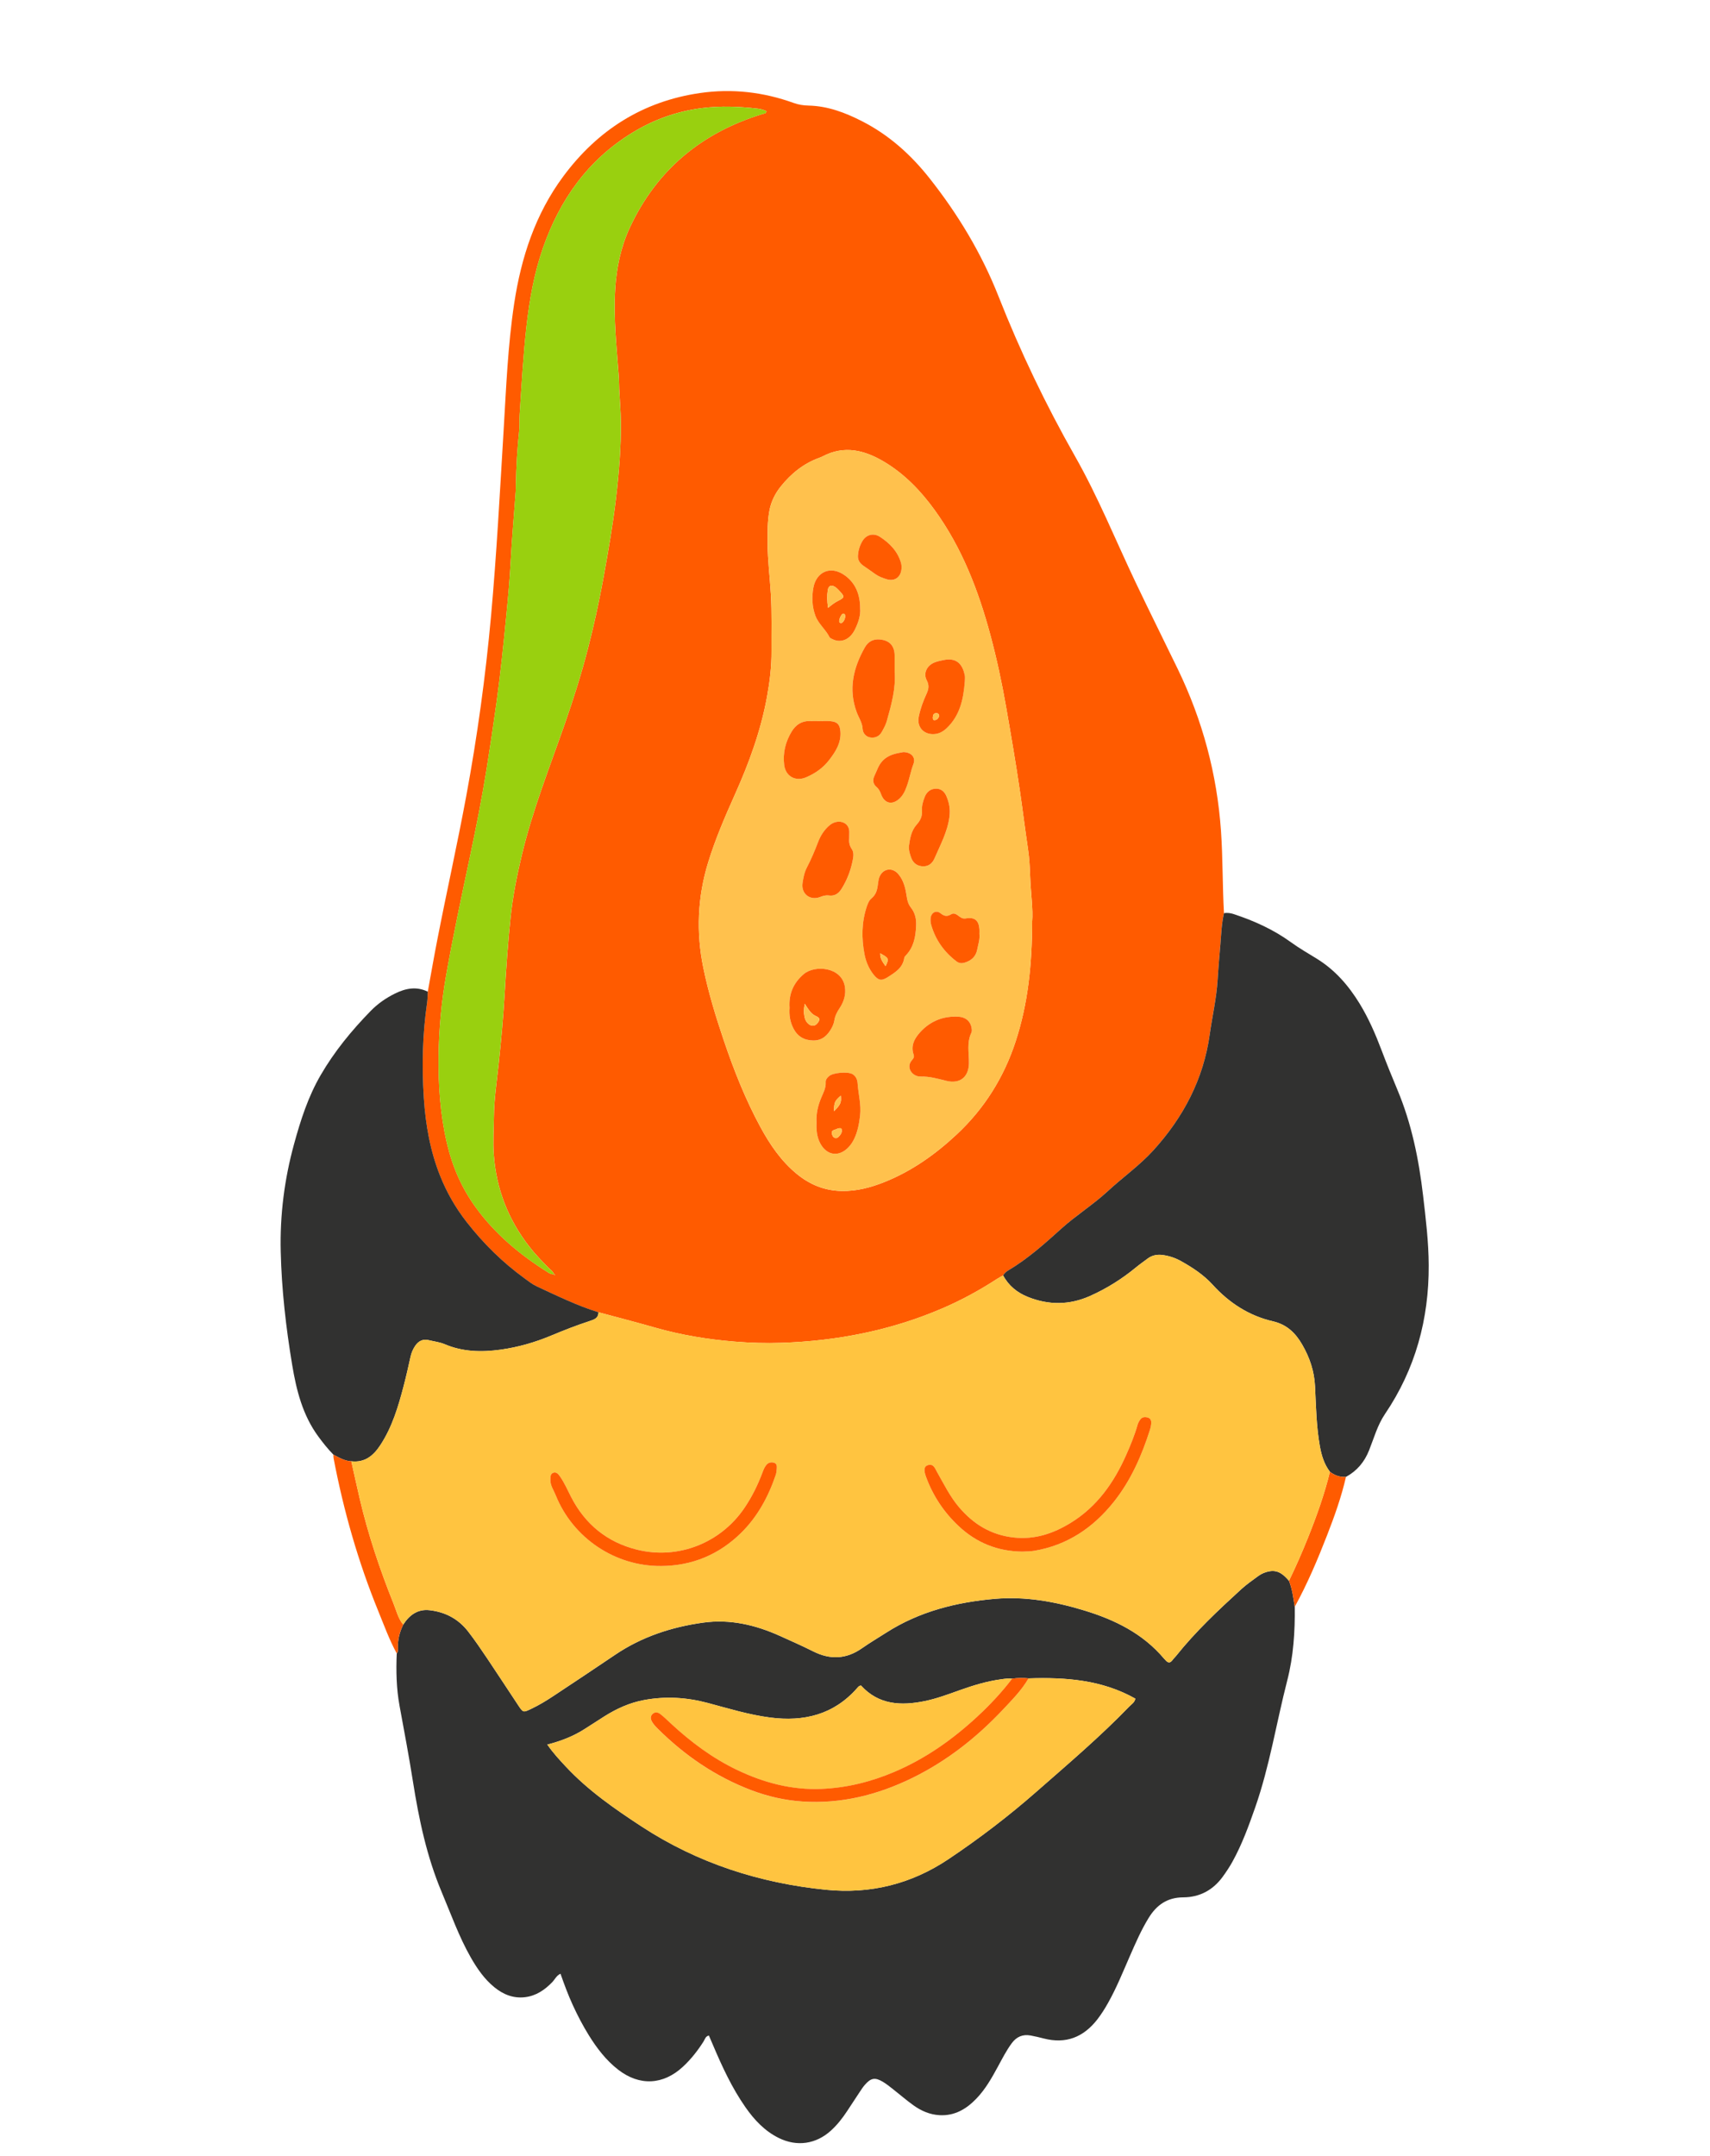 <svg xmlns="http://www.w3.org/2000/svg" id="Capa_1" data-name="Capa 1" viewBox="0 0 1133.66 1428.66"><defs><style>      .cls-1 {        fill: #9acf0f;      }      .cls-1, .cls-2, .cls-3, .cls-4, .cls-5, .cls-6, .cls-7, .cls-8 {        stroke-width: 0px;      }      .cls-2 {        fill: #ffc14d;      }      .cls-3 {        fill: #ffc04d;      }      .cls-4 {        fill: #99d00f;      }      .cls-5 {        fill: #ffc440;      }      .cls-6 {        fill: none;      }      .cls-7 {        fill: #313130;      }      .cls-8 {        fill: #ff5b00;      }    </style></defs><path class="cls-8" d="M283.6,657.23c2.12-11.6,4.13-23.22,6.39-34.79,6.17-31.61,13.22-63.05,19.09-94.72,7.33-39.58,12.83-79.39,16.46-119.48,3.71-41.07,5.88-82.24,8.36-123.39,1.68-27.96,2.78-55.98,6.99-83.73,4.63-30.49,13.97-59.2,32.55-84.24,22.74-30.66,52.72-49.76,90.74-55.24,21.15-3.04,41.89-.67,62.01,6.6,3.25,1.18,6.45,1.65,9.92,1.73,12.66.3,24.13,4.63,35.33,10.34,17.84,9.1,32.28,22.04,44.61,37.59,19.01,23.99,34.7,50.03,45.92,78.49,14.42,36.57,31.32,71.83,50.73,106,15.23,26.81,26.81,55.46,40.03,83.29,9.19,19.34,18.77,38.48,28.1,57.75,16.39,33.89,26,69.57,28.63,107.19,1.27,18.19.96,36.41,1.98,54.59-1.52,6.64-1.79,13.43-2.34,20.19-.65,7.97-1.39,15.94-1.87,23.93-.74,12.22-3.54,24.13-5.23,36.2-4.16,29.73-17.51,55.03-37.51,76.98-9.05,9.93-20.11,17.71-29.95,26.81-9.71,8.98-21,16-30.82,24.86-11.15,10.05-22.32,20.07-35.31,27.79-1.37.81-2.59,1.88-3.4,3.32-1.38.79-2.81,1.5-4.14,2.37-11.57,7.53-23.65,14.09-36.35,19.54-33.98,14.58-69.59,21.5-106.37,22.74-10.35.35-20.71.04-31.1-.8-17.95-1.46-35.55-4.36-52.87-9.31-12.44-3.56-24.98-6.77-37.47-10.14-14.18-4.36-27.44-10.93-40.84-17.13-2.87-1.33-5.43-3.37-8.02-5.24-14.65-10.64-27.37-23.17-38.55-37.49-7.37-9.44-13.15-19.56-17.54-30.55-6.58-16.49-9.65-33.82-10.79-51.43-1.38-21.19-.91-42.36,2.17-63.43.35-2.36.3-4.79.44-7.18ZM367.34,844.41c.04.18.03.39.12.53.06.09.39.12.4.09.15-.34-.06-.54-.57-.58-.73-1.98-2.51-3.06-3.89-4.46-4.35-4.42-8.64-8.86-12.46-13.78-14.02-18-21.92-38.22-23.58-61.07-.61-8.43,0-16.74.1-25.11.14-11.83,1.92-23.5,3.17-35.18,1.63-15.28,3.03-30.6,3.93-45.9,1-17.14,2.18-34.24,3.98-51.32,1.47-13.91,4.21-27.59,7.46-41.16,7.14-29.79,18.47-58.22,28.54-87.05,5.73-16.41,10.96-32.98,15.3-49.8,3.94-15.25,7.3-30.65,10.13-46.16,3.22-17.66,6.3-35.32,8.41-53.16,2-16.89,3.39-33.78,3.21-50.78-.08-7.18-.71-14.36-1.06-21.54-.13-2.6-.07-5.21-.25-7.8-1.37-19.48-3.67-38.88-2.43-58.52.89-14.18,3.68-27.82,9.58-40.55,17.85-38.53,47.8-63.24,88.2-75.58,1.06-.32,2.46-.17,2.43-1.94-1.83-.81-3.71-1.37-5.72-1.6-12.32-1.4-24.57-1.92-36.99-.35-16.77,2.12-32.18,7.69-46.45,16.48-29.19,17.98-47.8,44.25-58.94,76.23-5.88,16.86-8.94,34.27-10.94,52-2.19,19.46-3.24,38.98-4.52,58.49-.22,3.39.11,6.83-.26,10.2-1.33,12.12-2,24.28-2.24,36.46-.03,1.4,0,2.81-.1,4.2-1.12,15.33-2.5,30.64-3.32,45.99-.64,11.97-1.71,23.91-2.87,35.81-1.88,19.23-3.85,38.47-6.49,57.65-2.07,15.02-4.3,30.02-6.7,44.97-3.04,18.89-6.76,37.68-10.71,56.41-5.59,26.54-11.33,53.04-16.03,79.76-3.12,17.75-4.8,35.64-5.01,53.58-.23,19.36,1.06,38.66,5.5,57.69,3.65,15.62,9.85,29.89,19.28,42.82,12.8,17.56,29.13,31.16,47.39,42.64,1.38.87,2.68,1.77,4.42,1.37ZM684.29,610.47c.65-7.72-.92-18.46-1.32-29.23-.23-6.18-.53-12.39-1.44-18.49-1.93-13.01-3.54-26.07-5.45-39.08-2.73-18.54-5.9-37.01-9.13-55.46-2.78-15.9-6.16-31.71-10.36-47.33-7.94-29.52-18.8-57.74-36.85-82.71-9.2-12.73-19.94-23.97-33.56-32.1-13.01-7.77-26.44-11.14-40.82-3.61-.71.37-1.45.69-2.2.96-10.49,3.75-18.82,10.58-25.63,19.1-3.58,4.47-6.26,9.8-7.38,15.57-1.42,7.29-1.28,14.7-1.26,22.1.03,11.2,1.48,22.3,2.15,33.44.75,12.57.34,25.21.44,37.81.08,10.22-1.17,20.33-2.99,30.34-4.1,22.54-11.9,43.88-21.25,64.72-6.62,14.76-13.02,29.61-17.78,45.12-7.05,23.02-8.02,46.25-3.19,69.81,3.34,16.26,8.17,32.07,13.47,47.78,6.72,19.92,14.42,39.41,24.47,57.89,6.22,11.44,13.5,22.15,23.67,30.62,8.76,7.29,18.56,11.38,30.08,11.6,10.02.19,19.38-2.32,28.51-5.97,18.04-7.22,33.64-18.31,47.74-31.46,18.32-17.09,31.28-37.77,39.09-61.59,8.16-24.91,10.93-50.62,10.98-79.81Z"></path><path class="cls-7" d="M858.37,1064.88c.21,16.46-.87,32.9-4.97,48.81-7.22,28.04-11.67,56.78-21.27,84.21-4.3,12.28-8.74,24.48-15.05,35.89-1.93,3.49-4.16,6.83-6.51,10.06-6.43,8.83-15.3,13.56-26.11,13.6-10.61.03-17.68,5.05-22.97,13.66-4.94,8.04-8.67,16.65-12.44,25.26-4.57,10.43-8.81,21.02-14.41,30.97-2.16,3.84-4.49,7.57-7.19,11.05-9.13,11.73-20.77,16.38-35.42,12.61-2.9-.75-5.81-1.46-8.76-1.99-5.22-.96-9.35.8-12.53,5.12-3.58,4.86-6.29,10.21-9.15,15.47-4.11,7.57-8.33,15.07-14.37,21.32-6.64,6.87-14.33,11.43-24.33,10.89-6.41-.35-12.07-2.8-17.16-6.43-4.71-3.36-9.08-7.19-13.65-10.76-2.2-1.72-4.39-3.51-6.78-4.93-5.23-3.11-7.95-2.58-12,2.09-1.17,1.35-2.16,2.87-3.16,4.37-2.88,4.33-5.71,8.69-8.58,13.03-3.1,4.69-6.54,9.1-10.72,12.88-9.88,8.97-22.52,10.78-34.49,4.89-9.42-4.64-16.33-12.06-22.23-20.53-8.86-12.7-15.31-26.66-21.34-40.85-.92-2.17-1.86-4.34-2.81-6.54-2.33.5-2.65,2.54-3.55,3.95-3.89,6.11-8.31,11.75-13.62,16.68-13.11,12.19-28.83,12.96-42.95,2.02-8.01-6.21-14.07-14.14-19.39-22.68-4.02-6.46-7.53-13.19-10.7-20.1-3.07-6.71-5.66-13.61-8.17-20.83-2.68,1.2-3.72,3.75-5.45,5.55-5,5.19-10.72,9.08-17.98,9.98-7.78.96-14.55-1.76-20.51-6.65-6.6-5.42-11.35-12.32-15.54-19.66-7.85-13.77-13.12-28.69-19.25-43.23-9.94-23.58-15.14-48.33-19.11-73.46-2.65-16.77-5.81-33.45-8.88-50.15-2.11-11.48-2.34-23.04-1.85-34.65.98-1.15.87-2.55.82-3.89-.22-5.39,1.14-10.39,3.48-15.18,4.06-6.35,9.58-10.44,17.38-9.58,10.36,1.13,19.14,5.73,25.59,14.03,4.53,5.83,8.69,11.98,12.82,18.11,6.92,10.28,13.66,20.69,20.53,31.01,3.18,4.77,3.24,4.76,8.58,2.21,5.06-2.41,9.86-5.31,14.52-8.4,13.66-9.06,27.34-18.1,40.91-27.3,17.76-12.04,37.56-18.53,58.58-21.43,17.75-2.45,34.57,1.5,50.72,8.77,7.47,3.36,14.97,6.69,22.29,10.35,11.23,5.62,21.84,5.12,32.2-2.13,5.24-3.66,10.75-6.93,16.14-10.37,21.95-14.02,46.38-20.16,71.96-22.37,20.2-1.74,39.76,1.77,59.07,7.63,20.48,6.21,39.05,15.31,53.13,32.02.26.31.58.56.83.86,1.58,1.9,3.12,2.36,4.77.03.69-.97,1.61-1.78,2.36-2.72,12.89-16.16,27.92-30.24,43.11-44.14,3.53-3.23,7.5-5.97,11.36-8.81,2.27-1.67,4.84-2.71,7.68-3.17,5.8-.92,9.34,2.5,12.69,6.36,2.18,5.54,2.92,11.4,3.82,17.22ZM670.98,1112.54c-2.41-.34-4.78.05-7.16.37-9.56,1.28-18.71,4.09-27.76,7.32-7.52,2.69-15.02,5.5-22.87,7.12-15.8,3.26-30.69,2.58-42.36-10.28-1.41.13-1.97,1.02-2.62,1.75-15.46,17.57-35.23,22.35-57.6,19.46-14.13-1.83-27.7-6.01-41.4-9.67-13.92-3.72-27.95-4.56-42.16-1.94-9.59,1.77-18.27,5.72-26.45,10.88-4.4,2.77-8.75,5.61-13.13,8.41-7.4,4.73-15.49,7.88-24.62,10.23,3.89,5.65,8.1,10.14,12.29,14.63,14.73,15.78,32.31,27.97,50.24,39.69,37.24,24.34,78.45,37.54,122.4,41.93,29.13,2.91,56.32-3.79,80.94-20.26,20.47-13.7,39.98-28.6,58.5-44.85,20.89-18.33,42.09-36.32,61.43-56.35,1.47-1.52,3.54-2.63,4.03-5.23-22.11-12.5-46.22-14.23-70.83-13.42-3.63-.39-7.26-.36-10.87.2Z"></path><path class="cls-7" d="M665.02,845.29c.81-1.44,2.03-2.51,3.4-3.32,12.99-7.72,24.16-17.74,35.31-27.79,9.82-8.85,21.11-15.87,30.82-24.86,9.84-9.1,20.9-16.88,29.95-26.81,20-21.95,33.35-47.25,37.51-76.98,1.69-12.08,4.5-23.98,5.23-36.2.48-7.98,1.22-15.95,1.87-23.93.55-6.76.81-13.54,2.34-20.19,2.23-.44,4.38-.07,6.49.62,13.55,4.45,26.39,10.27,38.02,18.71,5.48,3.98,11.41,7.36,17.18,10.93,12.01,7.44,20.97,17.79,28.26,29.71,5.96,9.76,10.5,20.22,14.53,30.89,3.32,8.79,6.85,17.48,10.48,26.14,9.44,22.5,14.23,46.16,17.05,70.27,1.79,15.29,3.65,30.58,3.72,46.02.17,35.76-8.83,68.84-28.96,98.57-5.04,7.44-7.32,15.96-10.56,24.08-3.13,7.84-8.04,13.65-15.32,17.64-3.99.27-7.49-.99-10.64-3.38-3.86-5.07-5.62-10.95-6.71-17.13-2.31-13.05-2.53-26.28-3.17-39.44-.49-10.13-3.52-19.1-8.52-27.74-4.5-7.79-10.24-13.3-19.43-15.43-15.84-3.66-29-12.22-39.9-24.2-6.02-6.61-13.34-11.4-21.05-15.71-3.7-2.07-7.65-3.38-11.86-3.99-3.74-.54-7.16.04-10.22,2.34-2.56,1.92-5.19,3.75-7.66,5.78-9.31,7.67-19.37,14.01-30.43,18.96-13.8,6.18-27.54,6.18-41.31.67-6.98-2.79-12.77-7.41-16.41-14.27Z"></path><path class="cls-7" d="M283.6,657.23c-.14,2.4-.09,4.82-.44,7.18-3.08,21.06-3.55,42.24-2.17,63.43,1.15,17.61,4.21,34.94,10.79,51.43,4.39,10.99,10.17,21.1,17.54,30.55,11.18,14.33,23.9,26.86,38.55,37.49,2.58,1.88,5.15,3.92,8.02,5.24,13.41,6.2,26.67,12.76,40.84,17.13.09,3.96-2.99,4.9-5.81,5.82-8.55,2.79-16.9,6.04-25.19,9.52-10.88,4.56-22.11,7.83-33.9,9.46-12.74,1.76-25.06,1.46-37.02-3.62-3.35-1.42-6.94-1.79-10.42-2.65-4.09-1-7,.55-9.21,3.85-1.46,2.18-2.43,4.54-3.01,7.12-1.42,6.43-2.86,12.87-4.53,19.24-3.6,13.74-7.59,27.32-15.53,39.38-4.6,6.99-10.27,11.67-19.21,10.65-4.42-.24-8.12-2.4-11.88-4.42-3.65-3.71-6.87-7.76-9.96-11.96-10.42-14.15-14.56-30.68-17.35-47.46-4.14-24.87-7.01-49.9-7.6-75.19-.57-24.23,2.43-47.84,8.83-71.19,4.35-15.89,9.33-31.39,17.66-45.73,9.12-15.7,20.52-29.56,33.12-42.48,4.63-4.75,10.05-8.54,16.02-11.5,7.11-3.53,14.34-4.99,21.87-1.28Z"></path><path class="cls-8" d="M221.02,964.03c3.76,2.02,7.46,4.19,11.88,4.42,1.83,8.14,3.61,16.3,5.5,24.43,5.56,23.89,13.34,47.09,22.47,69.82,1.91,4.75,3.08,9.9,6.44,13.99-2.34,4.79-3.71,9.8-3.48,15.18.06,1.34.16,2.74-.82,3.89-4.88-8.94-8.35-18.51-12.18-27.91-13.4-32.79-23.06-66.68-29.68-101.45-.15-.77-.09-1.58-.13-2.38Z"></path><path class="cls-8" d="M881.68,975.43c3.14,2.39,6.65,3.65,10.64,3.38-3.03,13.27-7.61,26.06-12.53,38.7-6.29,16.17-13.04,32.14-21.43,47.37-.9-5.83-1.64-11.69-3.82-17.23,4.56-9.34,8.7-18.86,12.58-28.5,5.73-14.28,10.92-28.74,14.56-43.72Z"></path><path class="cls-5" d="M881.68,975.43c-3.64,14.98-8.83,29.44-14.56,43.72-3.87,9.64-8.02,19.16-12.58,28.5-3.36-3.86-6.9-7.28-12.7-6.36-2.84.45-5.41,1.5-7.68,3.17-3.86,2.84-7.84,5.59-11.36,8.81-15.19,13.91-30.22,27.98-43.11,44.14-.75.94-1.67,1.74-2.36,2.72-1.65,2.32-3.19,1.87-4.77-.03-.25-.31-.58-.56-.83-.86-14.08-16.71-32.65-25.81-53.13-32.02-19.31-5.86-38.87-9.37-59.07-7.63-25.58,2.21-50.01,8.35-71.96,22.37-5.39,3.44-10.91,6.71-16.14,10.37-10.37,7.25-20.97,7.76-32.2,2.13-7.32-3.67-14.82-6.99-22.29-10.35-16.15-7.27-32.97-11.22-50.72-8.77-21.02,2.9-40.82,9.39-58.58,21.43-13.57,9.2-27.25,18.23-40.91,27.3-4.67,3.1-9.46,5.99-14.52,8.4-5.34,2.55-5.4,2.56-8.58-2.21-6.87-10.32-13.61-20.72-20.53-31.01-4.13-6.14-8.28-12.28-12.82-18.11-6.45-8.3-15.23-12.89-25.59-14.03-7.8-.85-13.31,3.23-17.38,9.58-3.37-4.09-4.54-9.24-6.44-13.99-9.13-22.74-16.92-45.93-22.47-69.82-1.89-8.13-3.67-16.28-5.5-24.43,8.94,1.02,14.61-3.66,19.21-10.65,7.94-12.06,11.93-25.64,15.53-39.38,1.67-6.37,3.11-12.81,4.53-19.24.57-2.59,1.55-4.95,3.01-7.12,2.21-3.31,5.12-4.86,9.21-3.85,3.48.85,7.07,1.22,10.42,2.65,11.96,5.07,24.28,5.38,37.02,3.62,11.79-1.63,23.02-4.9,33.9-9.46,8.29-3.47,16.64-6.73,25.19-9.52,2.82-.92,5.9-1.86,5.81-5.82,12.49,3.37,25.03,6.59,37.47,10.14,17.31,4.95,34.92,7.84,52.87,9.31,10.39.85,20.75,1.15,31.1.8,36.78-1.24,72.39-8.16,106.37-22.74,12.7-5.45,24.78-12.01,36.35-19.54,1.33-.87,2.76-1.58,4.14-2.37,3.64,6.86,9.42,11.48,16.41,14.27,13.77,5.5,27.51,5.5,41.31-.67,11.06-4.95,21.12-11.29,30.43-18.96,2.47-2.03,5.1-3.86,7.66-5.78,3.06-2.3,6.48-2.88,10.22-2.34,4.21.61,8.17,1.93,11.86,3.99,7.7,4.31,15.02,9.09,21.05,15.71,10.91,11.98,24.06,20.54,39.9,24.2,9.19,2.12,14.93,7.64,19.43,15.43,4.99,8.64,8.02,17.61,8.52,27.74.64,13.16.86,26.39,3.17,39.44,1.09,6.18,2.85,12.06,6.71,17.13ZM677.68,1028.32c2.35-.14,5.19-.06,7.93-.53,21.96-3.71,39.13-15.3,52.81-32.48,11.37-14.28,18.52-30.7,24.01-47.94.42-1.31.7-2.71.79-4.08.11-1.69-.41-3.27-2.23-3.81-1.8-.54-3.68-.48-4.93,1.15-.84,1.08-1.54,2.38-1.91,3.69-1.97,6.94-4.72,13.58-7.64,20.14-8.11,18.23-19.28,34.07-36.6,44.74-11.61,7.15-23.94,11.33-38,9.75-15.01-1.68-26.61-8.86-36.15-20.09-6.01-7.07-10.03-15.36-14.57-23.34-1.3-2.29-2.24-5.61-6.01-4.52-2.54.73-2.98,3.1-1.28,7.74,4.62,12.59,11.84,23.48,21.65,32.67,11.74,11,25.57,16.7,42.12,16.91ZM438.07,1037.85c20.81-.07,38.72-7.61,53.39-22.1,10.81-10.68,17.97-23.9,22.83-38.31.44-1.3.58-2.73.67-4.11.1-1.61.13-3.39-1.86-3.94-1.83-.51-3.58-.18-4.93,1.34-1.36,1.53-2.04,3.4-2.74,5.28-3.09,8.27-6.99,16.1-11.96,23.44-15.53,22.9-43.67,34.46-71.34,27.52-19.68-4.94-34.19-16.78-43.51-34.87-2.38-4.62-4.41-9.43-7.43-13.7-1.07-1.52-2.36-3.06-4.38-2.35-2.05.73-1.87,2.78-1.92,4.62-.1,3.82,2.13,6.81,3.46,10.12,11.53,28.81,39.72,47.25,69.72,47.05Z"></path><path class="cls-2" d="M684.29,610.47c-.05,29.19-2.82,54.9-10.98,79.81-7.8,23.82-20.76,44.5-39.09,61.59-14.1,13.15-29.7,24.24-47.74,31.46-9.13,3.65-18.49,6.16-28.51,5.97-11.52-.22-21.33-4.31-30.08-11.6-10.17-8.47-17.45-19.17-23.67-30.62-10.04-18.48-17.74-37.97-24.47-57.89-5.3-15.71-10.13-31.52-13.47-47.78-4.83-23.55-3.87-46.79,3.19-69.81,4.75-15.51,11.16-30.36,17.78-45.12,9.35-20.84,17.15-42.18,21.25-64.72,1.82-10.01,3.07-20.12,2.99-30.34-.1-12.61.31-25.24-.44-37.81-.67-11.15-2.11-22.25-2.15-33.44-.02-7.39-.16-14.81,1.26-22.1,1.12-5.77,3.8-11.1,7.38-15.57,6.82-8.52,15.14-15.35,25.63-19.1.75-.27,1.49-.59,2.2-.96,14.38-7.53,27.81-4.15,40.82,3.61,13.63,8.13,24.37,19.38,33.56,32.1,18.04,24.97,28.9,53.18,36.85,82.71,4.2,15.62,7.58,31.43,10.36,47.33,3.22,18.45,6.4,36.92,9.13,55.46,1.91,13.02,3.52,26.07,5.45,39.08.91,6.1,1.21,12.32,1.44,18.49.4,10.78,1.97,21.51,1.32,29.23ZM607.35,613.55c.26-4.36-.66-8.48-3.31-11.88-1.68-2.16-2.43-4.3-2.83-6.98-.82-5.51-1.91-11.08-5.74-15.5-4.01-4.62-10.19-3.58-12.46,2.08-.51,1.27-.69,2.69-.86,4.06-.47,3.77-1.04,7.33-4.34,10.02-1.61,1.31-2.5,3.48-3.21,5.64-3.4,10.3-3.45,20.77-1.49,31.25.91,4.88,2.81,9.58,5.99,13.59,3.2,4.05,5.27,4.4,9.54,1.7,4.92-3.11,9.9-6.13,10.85-12.68.1-.7.78-1.38,1.32-1.96,5.08-5.48,6.24-12.27,6.55-19.35ZM593.1,445.51c0-4.43,0-7.82,0-11.21,0-.4,0-.8-.05-1.2-.57-5.79-3.93-8.75-9.75-9.31-4.64-.44-7.91,1.67-9.95,5.26-7.66,13.51-11.04,27.71-5.42,42.92,1.36,3.67,3.72,6.84,3.94,11.07.15,2.73,2.01,5.31,5.27,5.74,3.28.43,5.9-.92,7.49-3.81,1.25-2.26,2.55-4.58,3.25-7.04,3.08-10.93,6.08-21.9,5.21-32.42ZM644.28,682.89c-.18-5.31-3.44-8.74-8.76-9.07-9.93-.62-18.48,2.72-25.22,9.96-3.87,4.15-6.73,9.05-4.59,15.18.58,1.67-.29,2.67-1.2,3.72-4.09,4.68.17,10.9,5.86,10.77,5.89-.13,11.38,1.44,16.97,2.84,8.94,2.24,14.84-2.4,15.01-11.53.13-6.83-1.59-13.8,1.65-20.39.25-.51.22-1.16.28-1.49ZM523.44,667.86c-.38,4.77.32,9.44,2.6,13.82,2.75,5.29,7.14,7.8,13.06,7.89,5.99.09,9.55-3.4,12.18-8.18.86-1.55,1.56-3.3,1.83-5.04.48-3.05,1.75-5.58,3.46-8.13,2.82-4.22,4.35-8.97,3.56-14.15-2.03-13.34-19.99-14.7-27.27-8.5-6.92,5.88-10.03,13.21-9.43,22.3ZM541.32,743.83c-.2,4.85.13,9.62,2.49,14,4.34,8.06,12.34,9.13,18.64,2.55,1.54-1.61,2.75-3.4,3.73-5.4,2.41-4.93,3.37-10.21,3.99-15.58.84-7.24-1.14-14.29-1.63-21.44-.16-2.31-1.06-4.7-3.38-6.08-3.06-1.81-12.82-1.02-15.52,1.3-1.25,1.08-2.36,2.35-2.26,4.06.22,3.8-1.57,7-2.94,10.28-2.21,5.25-3.44,10.63-3.13,16.32ZM563.02,554.89c-.06-2.31.36-4.56-.59-6.62-1.96-4.24-7.97-4.98-12.28-1.43-3.62,2.97-6.11,6.89-7.75,11.19-2.2,5.77-4.58,11.44-7.45,16.92-1.67,3.19-2.35,6.8-2.87,10.32-1.05,7.09,4.97,11.81,11.66,9.21,1.91-.74,3.74-1.29,5.77-1,3.87.55,6.47-1.29,8.43-4.41,3.53-5.62,5.9-11.75,7.25-18.2.56-2.66,1.18-5.82-.48-8.17-1.81-2.56-1.94-5.11-1.67-7.8ZM639.63,451.66c0-1.4.23-2.84-.04-4.18-1.35-6.72-5-11.93-13.92-10.09-2.14.44-4.32.87-6.32,1.7-4.96,2.06-7.37,7.18-4.98,11.71,1.75,3.32,1.31,5.92-.12,8.99-2.26,4.89-4.12,9.96-5.17,15.26-1.29,6.5,2.93,11.47,9.44,11.46,3.64,0,6.49-1.49,9.06-3.93,8.91-8.42,11.14-19.43,12.04-30.94ZM542.87,477.92v-.05c-1.99,0-3.99.05-5.98-.01-5.36-.17-9.28,2.51-11.91,6.76-4.19,6.79-6.05,14.33-5.09,22.33.91,7.53,7.51,11.18,14.49,8.21,5.98-2.54,11.22-6.19,15.2-11.32,4.3-5.55,8.12-11.4,7.59-18.97-.32-4.57-1.97-6.54-6.52-6.92-2.57-.21-5.18-.04-7.77-.04ZM570.22,403.04c-.02-9.42-3.26-16.59-9.73-21.43-9.83-7.35-19.39-2.53-21.26,7.93-1.08,6.04-.89,12.31,1.28,18.36,2,5.56,6.82,9.13,9.38,14.26.38.76,1.56,1.21,2.45,1.62,5.32,2.41,11.05.05,14.26-6.27,2.36-4.65,4.07-9.58,3.62-14.48ZM602.59,560.76c-.21,2.49.52,4.77,1.27,7.05,1.15,3.53,3.36,5.83,7.19,6.27,4.2.49,6.98-1.68,8.52-5.23,3.85-8.93,8.57-17.47,9.87-27.44.66-5.06-.14-9.45-2.05-13.87-1.29-2.99-3.61-4.93-6.91-4.86-3.48.07-6.02,2.04-7.33,5.28-1.21,2.96-2.13,6.11-1.89,9.3.29,3.73-1.16,6.6-3.48,9.18-3.69,4.1-4.45,9.2-5.18,14.32ZM649.33,619.13c0-1.3.06-2.31,0-3.3-.39-5.82-3.12-8.14-8.88-7.17-1.82.31-3-.19-4.33-1.2-1.58-1.2-3.49-2.74-5.41-1.57-2.77,1.69-4.59,1.42-7.18-.65-2.98-2.37-6.35-.3-6.58,3.61-.08,1.37.06,2.81.43,4.13,2.82,9.92,8.53,17.89,16.69,24.12,1.67,1.27,3.36,1.54,5.56.86,4.44-1.36,7.34-4.12,8.22-8.53.69-3.49,1.85-6.96,1.5-10.3ZM598.86,498.44c-4.88.83-10.08,1.69-14.06,6.11-2.53,2.81-3.43,6.25-5.02,9.44-1.47,2.96-1.07,5.58,1.3,7.56,1.66,1.4,2.38,3.07,3.08,4.94,2.27,6.06,7.29,7.2,12.1,2.81,2.6-2.37,3.91-5.51,5.06-8.72,1.68-4.69,2.47-9.63,4.26-14.33,1.64-4.28-1.43-7.74-6.73-7.82ZM568.87,367.34c-.51,3.38.87,5.82,3.6,7.67,2.64,1.79,5.23,3.64,7.82,5.49,2.31,1.65,4.97,2.61,7.61,3.41,5.15,1.56,9.19-1.3,9.73-6.64.14-1.37.09-2.84-.28-4.15-2.19-7.72-7.56-13.12-13.95-17.31-4.3-2.81-9.04-1.42-11.51,2.57-1.68,2.72-2.72,5.76-3.02,8.97Z"></path><path class="cls-4" d="M367.34,844.41c-1.74.39-3.04-.51-4.42-1.37-18.26-11.47-34.59-25.08-47.39-42.64-9.43-12.93-15.63-27.2-19.28-42.82-4.44-19.03-5.74-38.33-5.5-57.69.22-17.94,1.89-35.83,5.01-53.58,4.7-26.72,10.44-53.22,16.03-79.76,3.95-18.73,7.67-37.52,10.71-56.41,2.4-14.95,4.63-29.95,6.7-44.97,2.64-19.17,4.62-38.41,6.49-57.65,1.16-11.89,2.23-23.84,2.87-35.81.82-15.34,2.2-30.66,3.32-45.99.1-1.4.07-2.8.1-4.2.24-12.19.91-24.34,2.24-36.46.37-3.37.04-6.81.26-10.2,1.28-19.51,2.32-39.03,4.52-58.49,2-17.72,5.07-35.14,10.94-52,11.15-31.98,29.76-58.25,58.94-76.23,14.27-8.79,29.68-14.35,46.45-16.48,12.42-1.57,24.67-1.05,36.99.35,2.02.23,3.89.79,5.72,1.6.03,1.77-1.37,1.61-2.43,1.94-40.4,12.34-70.35,37.05-88.2,75.58-5.9,12.73-8.68,26.37-9.58,40.55-1.24,19.65,1.06,39.04,2.43,58.52.18,2.59.13,5.2.25,7.8.35,7.18.98,14.36,1.06,21.54.18,17-1.2,33.89-3.21,50.78-2.12,17.84-5.2,35.51-8.41,53.16-2.83,15.51-6.19,30.91-10.13,46.16-4.34,16.82-9.56,33.39-15.3,49.8-10.07,28.83-21.4,57.26-28.54,87.05-3.25,13.57-5.99,27.25-7.46,41.16-1.81,17.07-2.99,34.17-3.98,51.32-.89,15.3-2.3,30.62-3.93,45.9-1.25,11.68-3.03,23.35-3.17,35.18-.1,8.37-.71,16.67-.1,25.11,1.66,22.85,9.56,43.07,23.58,61.07,3.83,4.91,8.12,9.36,12.46,13.78,1.38,1.4,3.16,2.48,3.89,4.46l.04-.04Z"></path><path class="cls-1" d="M367.29,844.45c.51.04.72.24.57.58-.01.03-.34,0-.4-.09-.1-.14-.09-.35-.12-.53,0,0-.04.04-.04.04Z"></path><path class="cls-5" d="M681.85,1112.34c24.6-.8,48.72.92,70.83,13.42-.49,2.6-2.57,3.71-4.03,5.23-19.33,20.03-40.53,38.02-61.43,56.35-18.52,16.25-38.03,31.15-58.5,44.85-24.61,16.47-51.81,23.17-80.94,20.26-43.95-4.39-85.16-17.58-122.4-41.93-17.93-11.72-35.51-23.91-50.24-39.69-4.19-4.49-8.4-8.99-12.29-14.63,9.13-2.35,17.22-5.5,24.62-10.23,4.38-2.8,8.74-5.64,13.13-8.41,8.18-5.16,16.87-9.11,26.45-10.88,14.21-2.62,28.24-1.78,42.16,1.94,13.7,3.66,27.27,7.84,41.4,9.67,22.37,2.89,42.14-1.88,57.6-19.46.65-.74,1.21-1.62,2.62-1.75,11.67,12.86,26.56,13.54,42.36,10.28,7.85-1.62,15.35-4.44,22.87-7.12,9.05-3.23,18.2-6.04,27.76-7.32,2.38-.32,4.75-.71,7.15-.37-6.92,9.07-14.66,17.34-23.05,25.11-16.42,15.21-34.42,27.92-55.07,36.69-15.37,6.53-31.38,10.53-48.09,11.25-19.79.86-38.36-4.08-56.09-12.54-16.37-7.82-30.72-18.56-43.98-30.84-2.34-2.17-4.61-4.46-7.16-6.38-1.45-1.1-3.47-1.34-4.97.15-1.45,1.43-1.38,3.15-.39,4.95.98,1.79,2.34,3.24,3.76,4.65,17.93,17.85,38.43,31.87,62.13,40.87,10.84,4.12,22.16,6.71,33.76,7.49,25.76,1.74,49.96-4.34,72.94-15.58,23.06-11.28,42.92-27,60.42-45.64,5.98-6.37,12.2-12.68,16.65-20.36Z"></path><path class="cls-8" d="M681.85,1112.34c-4.45,7.69-10.67,13.99-16.65,20.36-17.5,18.65-37.36,34.36-60.42,45.64-22.98,11.24-47.18,17.32-72.94,15.58-11.6-.78-22.92-3.37-33.76-7.49-23.7-9-44.19-23.02-62.13-40.87-1.41-1.41-2.77-2.86-3.76-4.65-.99-1.8-1.06-3.52.39-4.95,1.5-1.48,3.52-1.24,4.97-.15,2.54,1.92,4.81,4.2,7.16,6.38,13.26,12.29,27.61,23.02,43.98,30.84,17.73,8.47,36.3,13.4,56.09,12.54,16.71-.72,32.72-4.72,48.09-11.25,20.65-8.78,38.65-21.48,55.07-36.69,8.39-7.77,16.13-16.04,23.05-25.11,3.61-.55,7.24-.59,10.87-.2Z"></path><path class="cls-8" d="M677.68,1028.32c-16.55-.21-30.38-5.91-42.12-16.91-9.81-9.19-17.03-20.07-21.65-32.67-1.71-4.65-1.27-7.01,1.28-7.74,3.77-1.09,4.71,2.24,6.01,4.52,4.54,7.98,8.57,16.27,14.57,23.34,9.54,11.23,21.15,18.41,36.15,20.09,14.06,1.58,26.39-2.6,38-9.75,17.31-10.67,28.49-26.5,36.6-44.74,2.92-6.56,5.67-13.21,7.64-20.14.37-1.31,1.07-2.61,1.91-3.69,1.25-1.63,3.13-1.69,4.93-1.15,1.82.54,2.34,2.12,2.23,3.81-.09,1.37-.38,2.77-.79,4.08-5.49,17.24-12.65,33.66-24.01,47.94-13.68,17.18-30.85,28.78-52.81,32.48-2.74.46-5.57.38-7.93.53Z"></path><path class="cls-8" d="M438.07,1037.85c-30,.2-58.2-18.24-69.72-47.05-1.33-3.31-3.56-6.3-3.46-10.12.05-1.84-.13-3.89,1.92-4.62,2.02-.72,3.3.83,4.38,2.35,3.02,4.27,5.05,9.08,7.43,13.7,9.31,18.09,23.83,29.93,43.51,34.87,27.67,6.94,55.8-4.62,71.34-27.52,4.98-7.34,8.87-15.17,11.96-23.44.7-1.88,1.39-3.75,2.74-5.28,1.35-1.52,3.1-1.85,4.93-1.34,1.99.55,1.97,2.33,1.86,3.94-.09,1.38-.23,2.81-.67,4.11-4.86,14.4-12.02,27.63-22.83,38.31-14.67,14.49-32.59,22.03-53.39,22.1Z"></path><path class="cls-8" d="M607.35,613.55c-.31,7.07-1.46,13.87-6.55,19.35-.53.58-1.21,1.25-1.32,1.96-.95,6.55-5.94,9.56-10.85,12.68-4.27,2.71-6.33,2.35-9.54-1.7-3.17-4.01-5.08-8.71-5.99-13.59-1.96-10.47-1.91-20.95,1.49-31.25.71-2.16,1.6-4.33,3.21-5.64,3.3-2.69,3.88-6.25,4.34-10.02.17-1.37.35-2.8.86-4.06,2.27-5.66,8.45-6.7,12.46-2.08,3.83,4.42,4.92,9.98,5.74,15.5.4,2.67,1.15,4.82,2.83,6.98,2.65,3.4,3.57,7.52,3.31,11.88ZM587.1,640.31c2.36-5.02,2.2-5.34-3.57-8.49-.13,3.23,1.44,5.56,3.57,8.49Z"></path><path class="cls-8" d="M593.1,445.51c.87,10.52-2.13,21.49-5.21,32.42-.69,2.46-2,4.78-3.25,7.04-1.59,2.89-4.21,4.24-7.49,3.81-3.26-.43-5.13-3.01-5.27-5.74-.23-4.23-2.59-7.4-3.94-11.07-5.62-15.21-2.24-29.41,5.42-42.92,2.04-3.6,5.31-5.7,9.95-5.26,5.81.55,9.18,3.52,9.75,9.31.04.4.05.8.05,1.2,0,3.39,0,6.78,0,11.21Z"></path><path class="cls-8" d="M644.28,682.89c-.06.33-.03.98-.28,1.49-3.24,6.58-1.52,13.56-1.65,20.39-.17,9.13-6.07,13.77-15.01,11.53-5.59-1.4-11.08-2.97-16.97-2.84-5.69.13-9.95-6.09-5.86-10.77.91-1.04,1.78-2.05,1.2-3.72-2.13-6.13.72-11.03,4.59-15.18,6.74-7.24,15.3-10.58,25.22-9.96,5.32.33,8.58,3.77,8.76,9.07Z"></path><path class="cls-8" d="M523.44,667.86c-.6-9.09,2.51-16.41,9.43-22.3,7.28-6.19,25.24-4.83,27.27,8.5.79,5.18-.74,9.94-3.56,14.15-1.71,2.55-2.99,5.08-3.46,8.13-.27,1.74-.97,3.49-1.83,5.04-2.64,4.78-6.19,8.27-12.18,8.18-5.92-.09-10.31-2.59-13.06-7.89-2.28-4.38-2.98-9.06-2.6-13.82ZM533.51,665.24c-.7,3.54-.64,5.87-.25,8.14.37,2.17,1.26,4.2,3.15,5.54,2.2,1.56,4.41.96,6.02-1.45,1.63-2.45.33-3.25-1.83-4.24-2.95-1.35-4.61-4.22-7.09-7.99Z"></path><path class="cls-8" d="M541.32,743.83c-.31-5.7.92-11.07,3.13-16.32,1.38-3.28,3.17-6.48,2.94-10.28-.1-1.71,1-2.98,2.26-4.06,2.7-2.32,12.45-3.11,15.52-1.3,2.33,1.38,3.22,3.77,3.38,6.08.49,7.15,2.47,14.2,1.63,21.44-.62,5.37-1.59,10.66-3.99,15.58-.98,2-2.19,3.79-3.73,5.4-6.29,6.58-14.29,5.52-18.64-2.55-2.36-4.38-2.69-9.15-2.49-14ZM557.75,747.83c-1.81-.57-3.13.61-4.6.98-.95.24-1.87.96-1.69,2.14.21,1.38.66,2.76,2.2,3.24,1.09.34,1.9-.33,2.58-1.07,1.38-1.51,2.38-3.14,1.51-5.29ZM552.93,736.44c4.38-4.38,4.96-5.82,4.47-10.31-4.05,3.56-4.48,4.49-4.47,10.31Z"></path><path class="cls-8" d="M563.02,554.89c-.26,2.68-.13,5.24,1.67,7.8,1.66,2.35,1.04,5.51.48,8.17-1.35,6.45-3.72,12.58-7.25,18.2-1.95,3.11-4.56,4.96-8.43,4.41-2.03-.29-3.86.26-5.77,1-6.69,2.6-12.71-2.12-11.66-9.21.52-3.52,1.2-7.12,2.87-10.32,2.87-5.48,5.25-11.15,7.45-16.92,1.64-4.3,4.14-8.22,7.75-11.19,4.31-3.55,10.32-2.8,12.28,1.43.95,2.06.53,4.32.59,6.62Z"></path><path class="cls-8" d="M639.63,451.66c-.9,11.51-3.13,22.52-12.04,30.94-2.58,2.44-5.42,3.93-9.06,3.93-6.51,0-10.73-4.97-9.44-11.46,1.05-5.3,2.91-10.37,5.17-15.26,1.42-3.07,1.87-5.68.12-8.99-2.39-4.53.02-9.65,4.98-11.71,2-.83,4.19-1.26,6.32-1.7,8.91-1.84,12.57,3.37,13.92,10.09.27,1.34.04,2.79.04,4.18ZM622.67,474.52c-.07-1.33-.93-1.89-1.93-1.88-1.73,0-2.29,1.26-2.32,2.8-.01.78.03,1.8,1,1.81,1.81.03,2.68-1.28,3.25-2.73Z"></path><path class="cls-8" d="M542.87,477.92c2.59,0,5.2-.18,7.77.04,4.55.38,6.2,2.35,6.52,6.92.54,7.57-3.28,13.42-7.59,18.97-3.98,5.13-9.22,8.78-15.2,11.32-6.98,2.96-13.58-.68-14.49-8.21-.97-8,.89-15.54,5.09-22.33,2.63-4.25,6.55-6.94,11.91-6.76,1.99.06,3.99.01,5.98.01v.05Z"></path><path class="cls-8" d="M570.22,403.04c.45,4.89-1.26,9.83-3.62,14.48-3.21,6.32-8.94,8.68-14.26,6.27-.89-.41-2.07-.86-2.45-1.62-2.56-5.13-7.39-8.71-9.38-14.26-2.18-6.06-2.37-12.32-1.28-18.36,1.87-10.46,11.43-15.28,21.26-7.93,6.47,4.84,9.71,12.01,9.73,21.43ZM548.96,402.86c1.8-1.43,2.53-2.08,3.34-2.63.98-.67,1.97-1.35,3.03-1.88,4.76-2.38,4.85-2.84,1.11-6.8-.68-.72-1.37-1.46-2.14-2.08-2.81-2.22-5.07-1.58-5.55,1.8-.49,3.47-.47,7,.22,11.59ZM557.21,412.91c.36-.06.81,0,1.08-.2,1.66-1.16,2.64-4.57,1.64-5.68-.21-.24-.7-.41-1-.34-1.18.24-2.96,4.1-2.53,5.49.09.3.53.49.81.73Z"></path><path class="cls-8" d="M602.59,560.76c.73-5.12,1.48-10.22,5.18-14.32,2.33-2.58,3.77-5.45,3.48-9.18-.25-3.19.68-6.33,1.89-9.3,1.31-3.23,3.85-5.2,7.33-5.28,3.3-.07,5.62,1.87,6.91,4.86,1.92,4.43,2.71,8.82,2.05,13.87-1.3,9.97-6.02,18.51-9.87,27.44-1.53,3.55-4.31,5.72-8.52,5.23-3.83-.44-6.04-2.74-7.19-6.27-.74-2.28-1.48-4.57-1.27-7.05Z"></path><path class="cls-8" d="M649.33,619.13c.35,3.34-.81,6.81-1.5,10.3-.87,4.42-3.77,7.17-8.22,8.53-2.2.67-3.89.41-5.56-.86-8.16-6.24-13.86-14.2-16.69-24.12-.37-1.32-.51-2.76-.43-4.13.23-3.9,3.6-5.98,6.58-3.61,2.6,2.07,4.41,2.33,7.18.65,1.93-1.17,3.83.37,5.41,1.57,1.33,1.01,2.51,1.51,4.33,1.2,5.76-.97,8.49,1.36,8.88,7.17.07.99,0,1.99,0,3.3Z"></path><path class="cls-8" d="M598.86,498.44c5.3.08,8.37,3.54,6.73,7.82-1.79,4.69-2.59,9.63-4.26,14.33-1.15,3.22-2.46,6.35-5.06,8.72-4.81,4.39-9.83,3.24-12.1-2.81-.7-1.88-1.42-3.55-3.08-4.94-2.36-1.99-2.76-4.61-1.3-7.56,1.58-3.19,2.49-6.63,5.02-9.44,3.97-4.42,9.18-5.28,14.06-6.11Z"></path><path class="cls-8" d="M568.87,367.34c.3-3.21,1.34-6.25,3.02-8.97,2.47-3.99,7.21-5.38,11.51-2.57,6.4,4.19,11.76,9.59,13.95,17.31.37,1.31.42,2.79.28,4.15-.54,5.34-4.58,8.2-9.73,6.64-2.63-.8-5.3-1.76-7.61-3.41-2.59-1.85-5.19-3.7-7.82-5.49-2.73-1.85-4.11-4.29-3.6-7.67Z"></path><path class="cls-3" d="M587.1,640.31c-2.13-2.94-3.7-5.27-3.57-8.49,5.77,3.15,5.93,3.48,3.57,8.49Z"></path><path class="cls-3" d="M533.51,665.24c2.48,3.78,4.14,6.64,7.09,7.99,2.17.99,3.46,1.79,1.83,4.24-1.6,2.41-3.82,3.01-6.02,1.45-1.9-1.34-2.79-3.37-3.15-5.54-.39-2.27-.45-4.6.25-8.14Z"></path><path class="cls-3" d="M557.75,747.83c.86,2.15-.14,3.78-1.51,5.29-.68.74-1.49,1.41-2.58,1.07-1.54-.48-1.99-1.86-2.2-3.24-.18-1.18.75-1.9,1.69-2.14,1.47-.37,2.79-1.55,4.6-.98Z"></path><path class="cls-3" d="M552.93,736.44c0-5.82.42-6.76,4.47-10.31.49,4.49-.09,5.94-4.47,10.31Z"></path><path class="cls-3" d="M622.67,474.52c-.57,1.44-1.44,2.75-3.25,2.73-.98-.01-1.02-1.04-1-1.81.03-1.53.59-2.79,2.32-2.8,1,0,1.86.56,1.93,1.88Z"></path><path class="cls-3" d="M548.96,402.86c-.7-4.59-.72-8.12-.22-11.59.48-3.38,2.75-4.02,5.55-1.8.78.61,1.46,1.35,2.14,2.08,3.74,3.96,3.65,4.42-1.11,6.8-1.06.53-2.05,1.2-3.03,1.88-.8.55-1.54,1.21-3.34,2.63Z"></path><path class="cls-3" d="M557.21,412.91c-.28-.24-.72-.43-.81-.73-.43-1.39,1.36-5.25,2.53-5.49.31-.06.79.11,1,.34,1,1.11.01,4.52-1.64,5.68-.27.19-.71.14-1.08.2Z"></path><rect class="cls-6" width="1133.66" height="1428.66"></rect></svg>